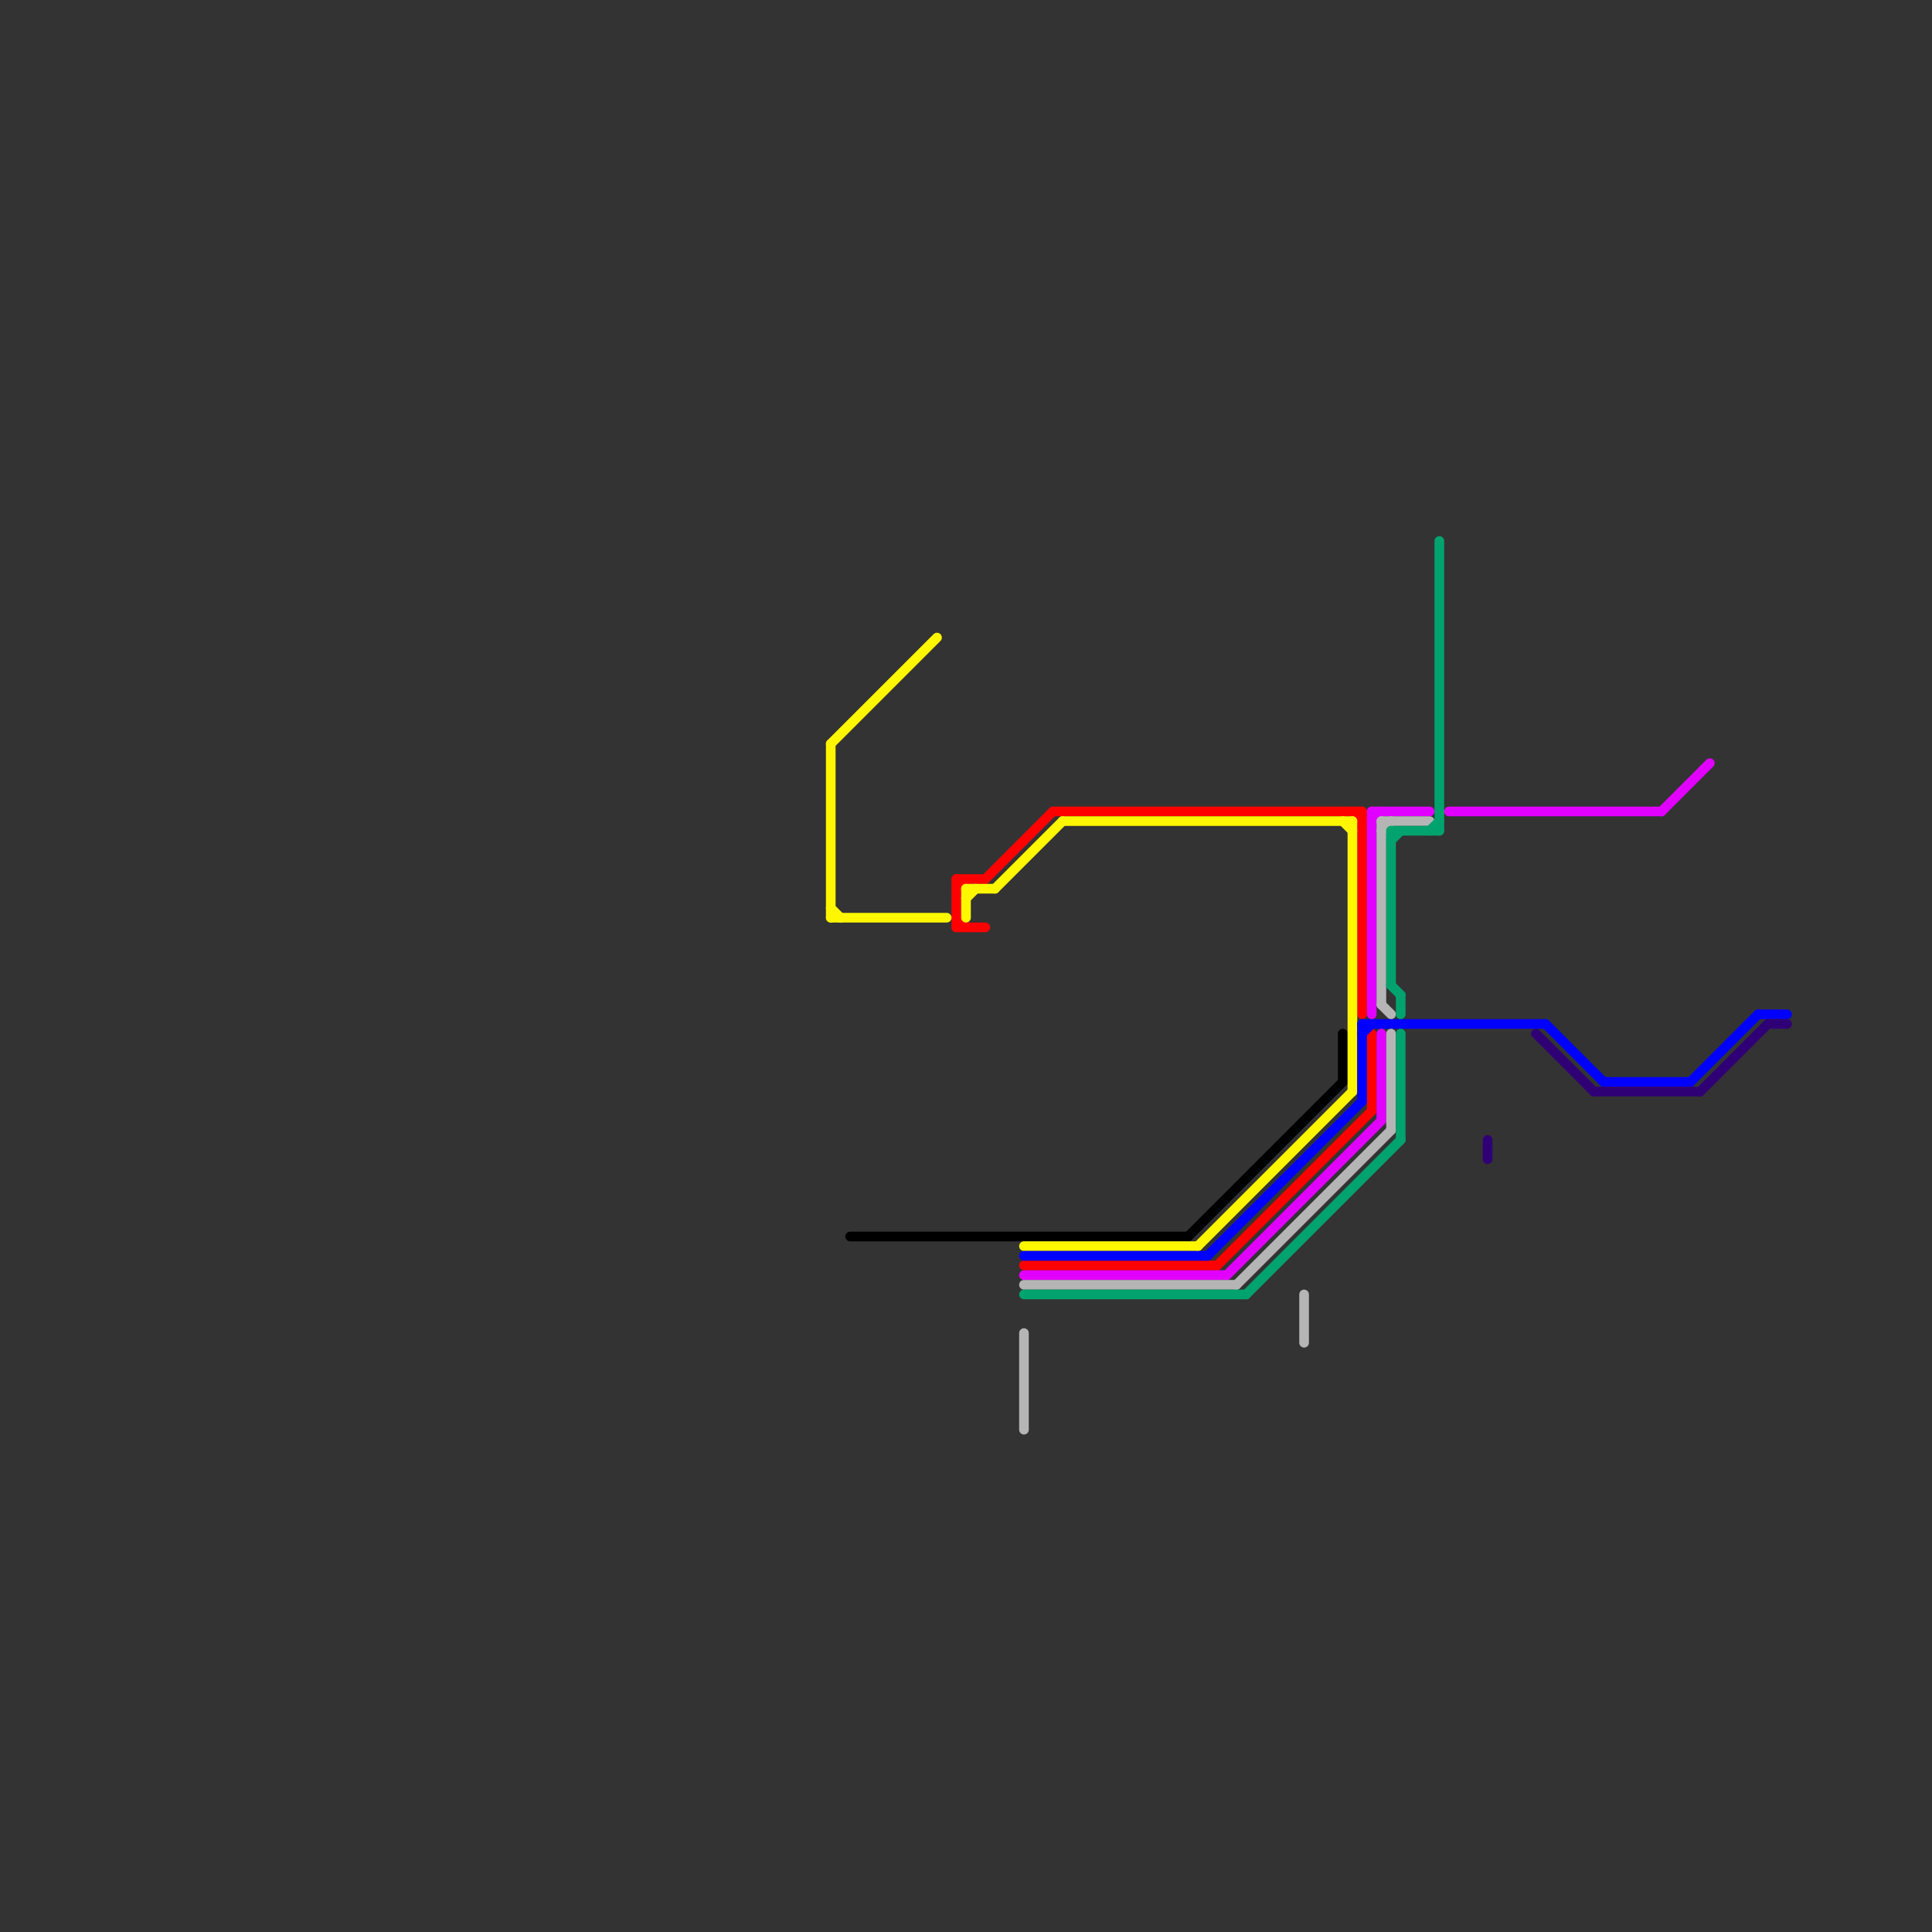 
<svg version="1.1" xmlns="http://www.w3.org/2000/svg" viewBox="0 0 200 200">
<rect x="0" y="0" width="200" height="200" fill="#333333" stroke="none"/>
<style>text { font: 1px Helvetica; font-weight: 600; white-space: pre; dominant-baseline: central; } line { stroke-width: 1; fill: none; stroke-linecap: round; stroke-linejoin: round; } .c0 { stroke: #000000 } .c1 { stroke: #ff0000 } .c2 { stroke: #fff700 } .c3 { stroke: #0000ff } .c4 { stroke: #e100ff } .c5 { stroke: #b5b5b5 } .c6 { stroke: #00a36d } .c7 { stroke: #2f0075 }</style><defs><g id="wm-xf"><circle r="1.2" fill="#000"/><circle r="0.9" fill="#fff"/><circle r="0.6" fill="#000"/><circle r="0.3" fill="#fff"/></g><g id="wm"><circle r="0.6" fill="#000"/><circle r="0.3" fill="#fff"/></g></defs><line class="c0" x1="88" y1="128" x2="123" y2="128"/><line class="c0" x1="139" y1="107" x2="139" y2="112"/><line class="c0" x1="123" y1="128" x2="139" y2="112"/><line class="c1" x1="99" y1="91" x2="102" y2="91"/><line class="c1" x1="99" y1="92" x2="100" y2="91"/><line class="c1" x1="99" y1="91" x2="99" y2="96"/><line class="c1" x1="106" y1="131" x2="126" y2="131"/><line class="c1" x1="140" y1="84" x2="141" y2="85"/><line class="c1" x1="99" y1="95" x2="100" y2="96"/><line class="c1" x1="109" y1="84" x2="141" y2="84"/><line class="c1" x1="142" y1="107" x2="142" y2="115"/><line class="c1" x1="99" y1="96" x2="102" y2="96"/><line class="c1" x1="102" y1="91" x2="109" y2="84"/><line class="c1" x1="141" y1="84" x2="141" y2="105"/><line class="c1" x1="126" y1="131" x2="142" y2="115"/><line class="c2" x1="110" y1="85" x2="140" y2="85"/><line class="c2" x1="86" y1="77" x2="97" y2="66"/><line class="c2" x1="86" y1="77" x2="86" y2="95"/><line class="c2" x1="124" y1="129" x2="140" y2="113"/><line class="c2" x1="139" y1="85" x2="140" y2="86"/><line class="c2" x1="106" y1="129" x2="124" y2="129"/><line class="c2" x1="103" y1="92" x2="110" y2="85"/><line class="c2" x1="86" y1="94" x2="87" y2="95"/><line class="c2" x1="100" y1="92" x2="100" y2="95"/><line class="c2" x1="140" y1="85" x2="140" y2="113"/><line class="c2" x1="100" y1="92" x2="103" y2="92"/><line class="c2" x1="86" y1="95" x2="98" y2="95"/><line class="c2" x1="100" y1="93" x2="101" y2="92"/><line class="c3" x1="141" y1="106" x2="141" y2="114"/><line class="c3" x1="125" y1="130" x2="141" y2="114"/><line class="c3" x1="182" y1="105" x2="185" y2="105"/><line class="c3" x1="141" y1="106" x2="160" y2="106"/><line class="c3" x1="160" y1="106" x2="166" y2="112"/><line class="c3" x1="106" y1="130" x2="125" y2="130"/><line class="c3" x1="141" y1="107" x2="142" y2="106"/><line class="c3" x1="166" y1="112" x2="175" y2="112"/><line class="c3" x1="175" y1="112" x2="182" y2="105"/><line class="c4" x1="142" y1="84" x2="148" y2="84"/><line class="c4" x1="143" y1="107" x2="143" y2="116"/><line class="c4" x1="106" y1="132" x2="127" y2="132"/><line class="c4" x1="127" y1="132" x2="143" y2="116"/><line class="c4" x1="142" y1="85" x2="143" y2="84"/><line class="c4" x1="172" y1="84" x2="177" y2="79"/><line class="c4" x1="142" y1="84" x2="142" y2="105"/><line class="c4" x1="150" y1="84" x2="172" y2="84"/><line class="c5" x1="128" y1="133" x2="144" y2="117"/><line class="c5" x1="106" y1="138" x2="106" y2="148"/><line class="c5" x1="143" y1="104" x2="144" y2="105"/><line class="c5" x1="106" y1="133" x2="128" y2="133"/><line class="c5" x1="135" y1="134" x2="135" y2="139"/><line class="c5" x1="143" y1="85" x2="148" y2="85"/><line class="c5" x1="144" y1="107" x2="144" y2="117"/><line class="c5" x1="143" y1="85" x2="143" y2="104"/><line class="c5" x1="143" y1="86" x2="144" y2="85"/><line class="c6" x1="144" y1="86" x2="149" y2="86"/><line class="c6" x1="149" y1="56" x2="149" y2="86"/><line class="c6" x1="145" y1="107" x2="145" y2="118"/><line class="c6" x1="144" y1="102" x2="145" y2="103"/><line class="c6" x1="106" y1="134" x2="129" y2="134"/><line class="c6" x1="129" y1="134" x2="145" y2="118"/><line class="c6" x1="148" y1="86" x2="149" y2="85"/><line class="c6" x1="144" y1="86" x2="144" y2="102"/><line class="c6" x1="144" y1="87" x2="145" y2="86"/><line class="c6" x1="145" y1="103" x2="145" y2="105"/><line class="c7" x1="159" y1="107" x2="165" y2="113"/><line class="c7" x1="154" y1="118" x2="154" y2="120"/><line class="c7" x1="176" y1="113" x2="183" y2="106"/><line class="c7" x1="165" y1="113" x2="176" y2="113"/><line class="c7" x1="183" y1="106" x2="185" y2="106"/>
</svg>

